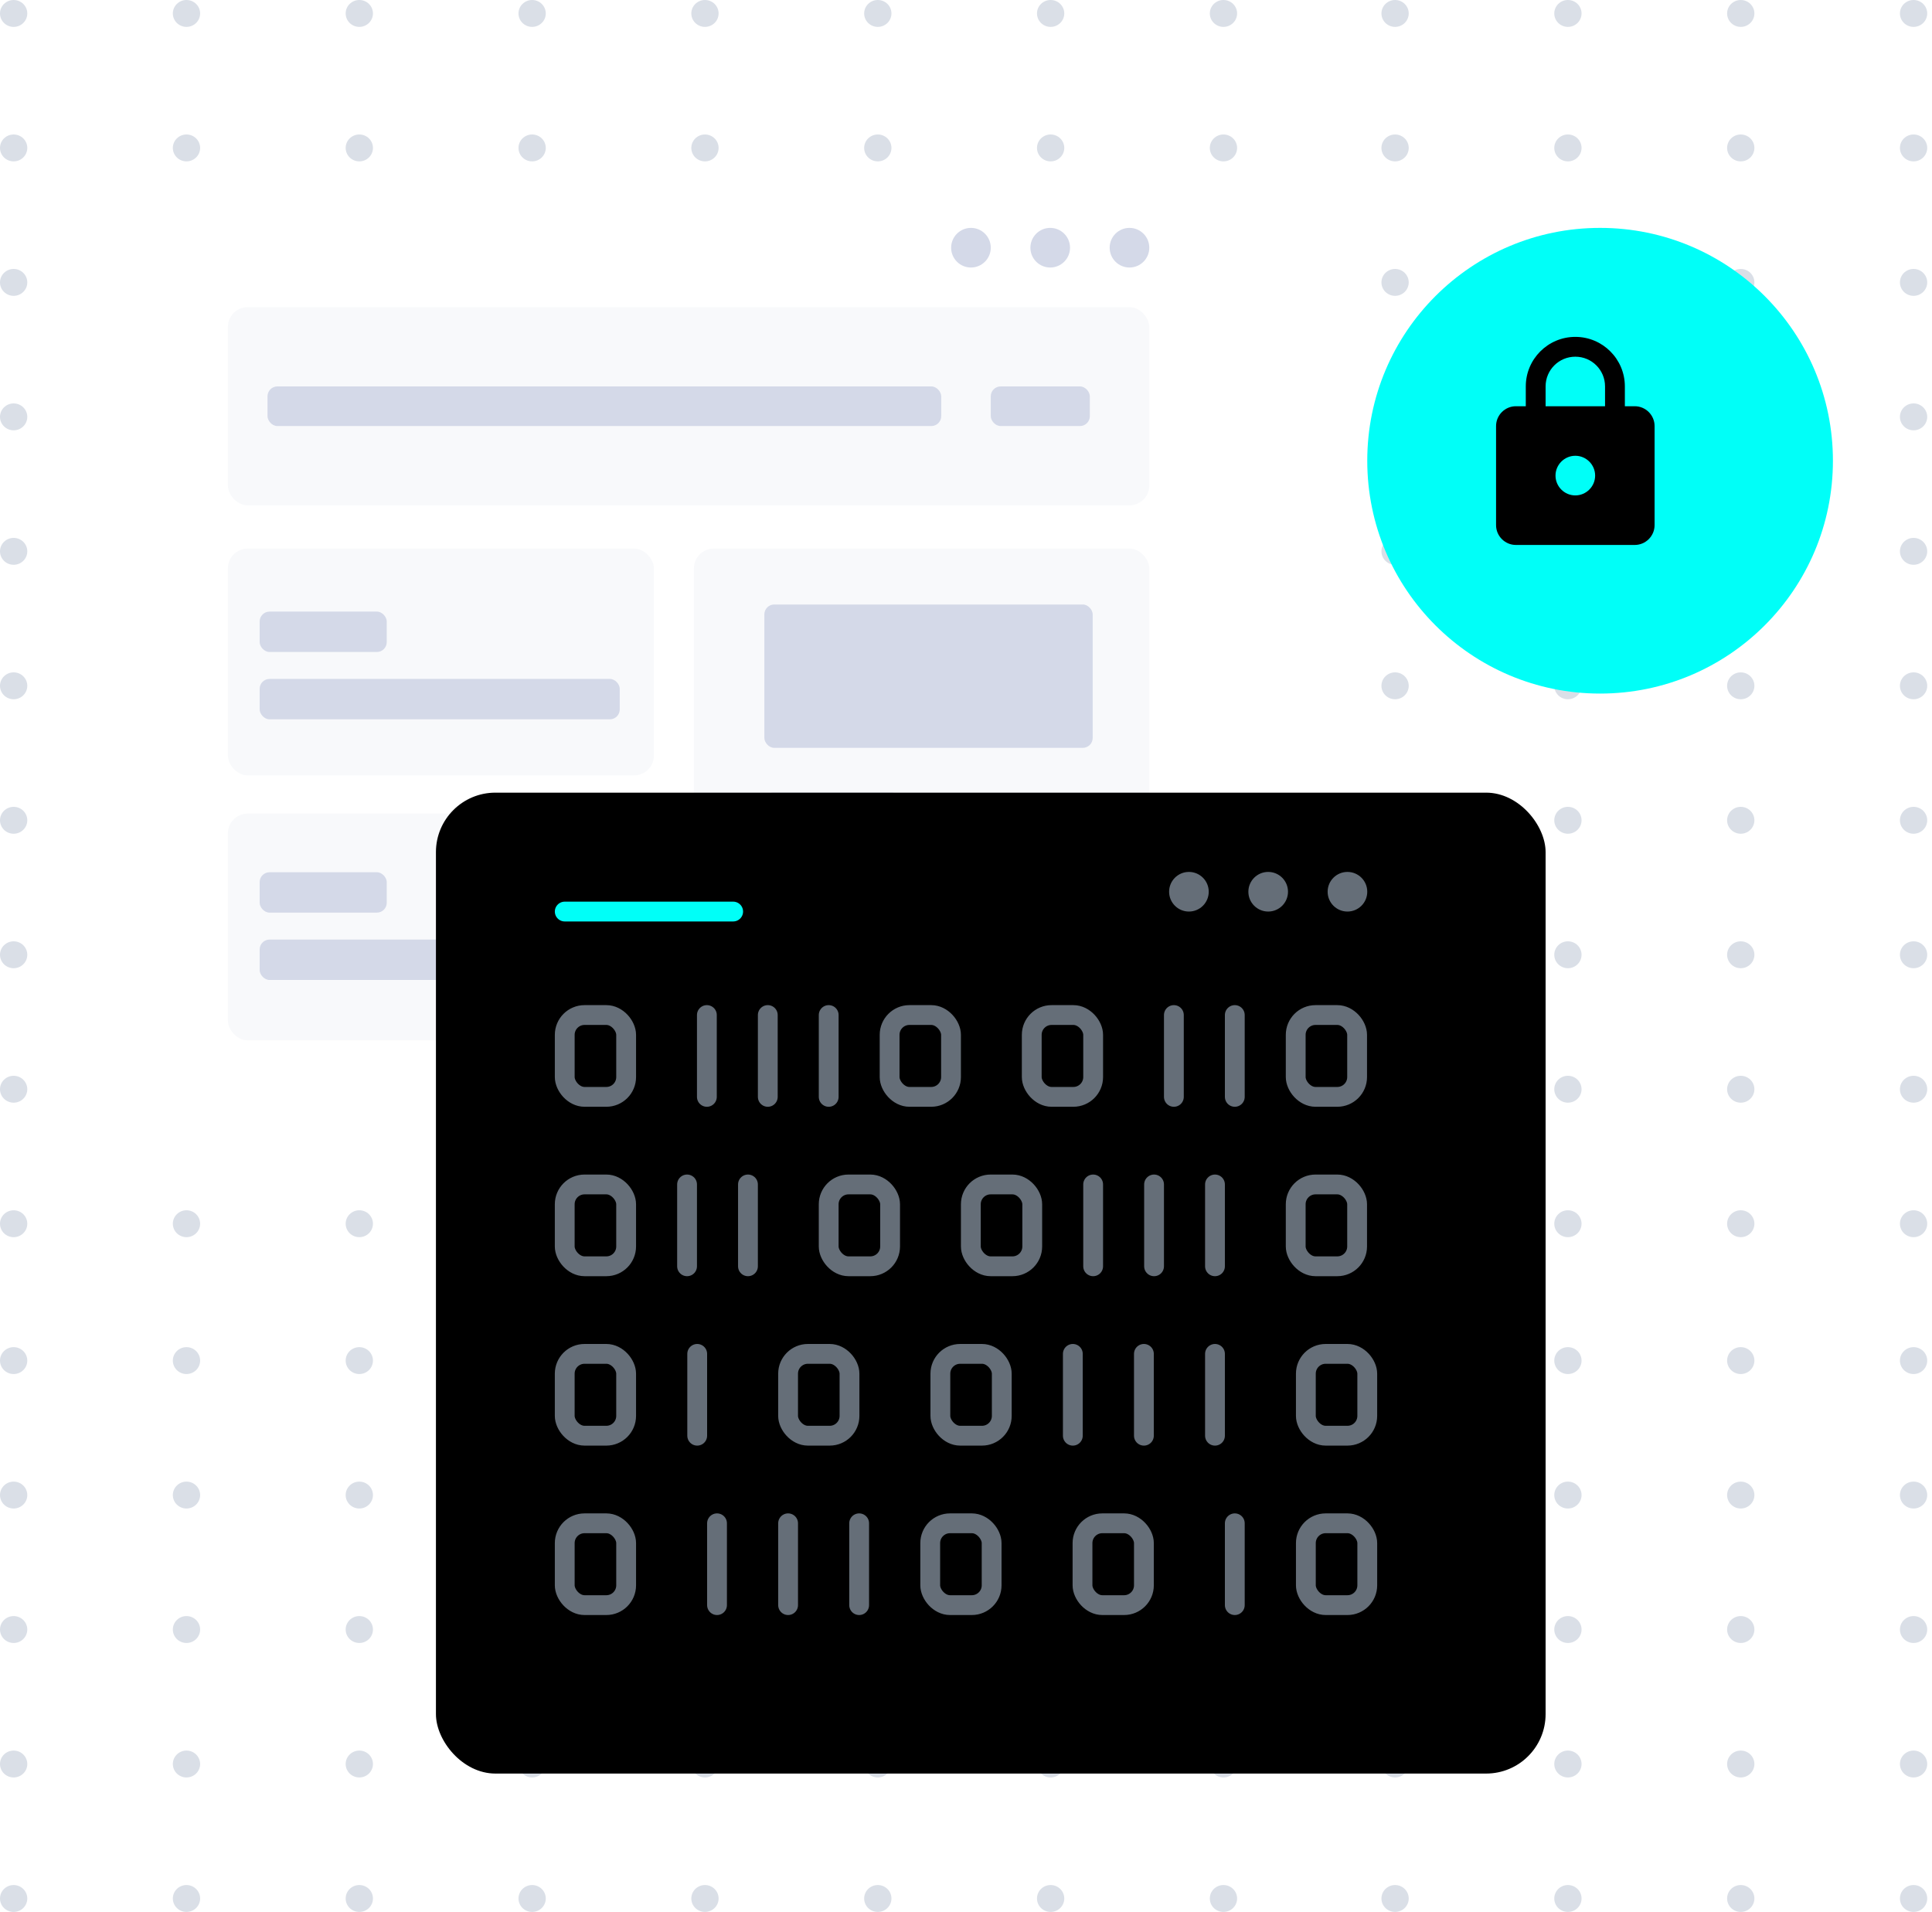 <svg width="195" height="193" viewBox="0 0 195 193" fill="none" xmlns="http://www.w3.org/2000/svg">
<ellipse cx="1.377" cy="14.93" rx="1.377" ry="1.357" fill="#DADFE7"/>
<ellipse cx="71.153" cy="14.93" rx="1.377" ry="1.357" fill="#DADFE7"/>
<ellipse cx="140.808" cy="14.93" rx="1.377" ry="1.357" fill="#DADFE7"/>
<ellipse cx="36.266" cy="14.93" rx="1.377" ry="1.357" fill="#DADFE7"/>
<ellipse cx="106.042" cy="14.93" rx="1.377" ry="1.357" fill="#DADFE7"/>
<ellipse cx="175.697" cy="14.93" rx="1.377" ry="1.357" fill="#DADFE7"/>
<ellipse cx="18.822" cy="14.93" rx="1.377" ry="1.357" fill="#DADFE7"/>
<ellipse cx="88.598" cy="14.93" rx="1.377" ry="1.357" fill="#DADFE7"/>
<ellipse cx="158.252" cy="14.93" rx="1.377" ry="1.357" fill="#DADFE7"/>
<ellipse cx="53.709" cy="14.93" rx="1.377" ry="1.357" fill="#DADFE7"/>
<ellipse cx="123.486" cy="14.93" rx="1.377" ry="1.357" fill="#DADFE7"/>
<ellipse cx="193.14" cy="14.93" rx="1.377" ry="1.357" fill="#DADFE7"/>
<ellipse cx="1.377" cy="42.073" rx="1.377" ry="1.357" fill="#DADFE7"/>
<ellipse cx="71.153" cy="42.073" rx="1.377" ry="1.357" fill="#DADFE7"/>
<ellipse cx="140.808" cy="42.073" rx="1.377" ry="1.357" fill="#DADFE7"/>
<ellipse cx="36.266" cy="42.073" rx="1.377" ry="1.357" fill="#DADFE7"/>
<ellipse cx="106.042" cy="42.073" rx="1.377" ry="1.357" fill="#DADFE7"/>
<ellipse cx="175.697" cy="42.073" rx="1.377" ry="1.357" fill="#DADFE7"/>
<ellipse cx="18.822" cy="42.073" rx="1.377" ry="1.357" fill="#DADFE7"/>
<ellipse cx="88.598" cy="42.073" rx="1.377" ry="1.357" fill="#DADFE7"/>
<ellipse cx="158.252" cy="42.073" rx="1.377" ry="1.357" fill="#DADFE7"/>
<ellipse cx="53.709" cy="42.073" rx="1.377" ry="1.357" fill="#DADFE7"/>
<ellipse cx="123.486" cy="42.073" rx="1.377" ry="1.357" fill="#DADFE7"/>
<ellipse cx="193.14" cy="42.073" rx="1.377" ry="1.357" fill="#DADFE7"/>
<ellipse cx="1.377" cy="69.217" rx="1.377" ry="1.357" fill="#DADFE7"/>
<ellipse cx="1.377" cy="137.32" rx="1.377" ry="1.357" fill="#DADFE7"/>
<ellipse cx="71.153" cy="69.217" rx="1.377" ry="1.357" fill="#DADFE7"/>
<ellipse cx="71.153" cy="137.32" rx="1.377" ry="1.357" fill="#DADFE7"/>
<ellipse cx="140.808" cy="69.217" rx="1.377" ry="1.357" fill="#DADFE7"/>
<ellipse cx="140.808" cy="137.32" rx="1.377" ry="1.357" fill="#DADFE7"/>
<ellipse cx="36.266" cy="69.217" rx="1.377" ry="1.357" fill="#DADFE7"/>
<ellipse cx="36.266" cy="137.32" rx="1.377" ry="1.357" fill="#DADFE7"/>
<ellipse cx="106.042" cy="69.217" rx="1.377" ry="1.357" fill="#DADFE7"/>
<ellipse cx="106.042" cy="137.32" rx="1.377" ry="1.357" fill="#DADFE7"/>
<ellipse cx="175.697" cy="69.217" rx="1.377" ry="1.357" fill="#DADFE7"/>
<ellipse cx="175.697" cy="137.32" rx="1.377" ry="1.357" fill="#DADFE7"/>
<ellipse cx="18.822" cy="69.217" rx="1.377" ry="1.357" fill="#DADFE7"/>
<ellipse cx="18.822" cy="137.32" rx="1.377" ry="1.357" fill="#DADFE7"/>
<ellipse cx="88.598" cy="69.217" rx="1.377" ry="1.357" fill="#DADFE7"/>
<ellipse cx="88.598" cy="137.32" rx="1.377" ry="1.357" fill="#DADFE7"/>
<ellipse cx="158.252" cy="69.217" rx="1.377" ry="1.357" fill="#DADFE7"/>
<ellipse cx="158.252" cy="137.32" rx="1.377" ry="1.357" fill="#DADFE7"/>
<ellipse cx="53.709" cy="69.217" rx="1.377" ry="1.357" fill="#DADFE7"/>
<ellipse cx="53.709" cy="137.32" rx="1.377" ry="1.357" fill="#DADFE7"/>
<ellipse cx="123.486" cy="69.217" rx="1.377" ry="1.357" fill="#DADFE7"/>
<ellipse cx="123.486" cy="137.32" rx="1.377" ry="1.357" fill="#DADFE7"/>
<ellipse cx="193.14" cy="69.217" rx="1.377" ry="1.357" fill="#DADFE7"/>
<ellipse cx="193.14" cy="137.32" rx="1.377" ry="1.357" fill="#DADFE7"/>
<ellipse cx="1.377" cy="96.362" rx="1.377" ry="1.357" fill="#DADFE7"/>
<ellipse cx="1.377" cy="164.463" rx="1.377" ry="1.357" fill="#DADFE7"/>
<ellipse cx="71.153" cy="96.362" rx="1.377" ry="1.357" fill="#DADFE7"/>
<ellipse cx="71.153" cy="164.463" rx="1.377" ry="1.357" fill="#DADFE7"/>
<ellipse cx="140.808" cy="96.362" rx="1.377" ry="1.357" fill="#DADFE7"/>
<ellipse cx="140.808" cy="164.463" rx="1.377" ry="1.357" fill="#DADFE7"/>
<ellipse cx="36.266" cy="96.362" rx="1.377" ry="1.357" fill="#DADFE7"/>
<ellipse cx="36.266" cy="164.463" rx="1.377" ry="1.357" fill="#DADFE7"/>
<ellipse cx="106.042" cy="96.362" rx="1.377" ry="1.357" fill="#DADFE7"/>
<ellipse cx="106.042" cy="164.463" rx="1.377" ry="1.357" fill="#DADFE7"/>
<ellipse cx="175.697" cy="96.362" rx="1.377" ry="1.357" fill="#DADFE7"/>
<ellipse cx="175.697" cy="164.463" rx="1.377" ry="1.357" fill="#DADFE7"/>
<ellipse cx="18.822" cy="96.362" rx="1.377" ry="1.357" fill="#DADFE7"/>
<ellipse cx="18.822" cy="164.463" rx="1.377" ry="1.357" fill="#DADFE7"/>
<ellipse cx="88.598" cy="96.362" rx="1.377" ry="1.357" fill="#DADFE7"/>
<ellipse cx="88.598" cy="164.463" rx="1.377" ry="1.357" fill="#DADFE7"/>
<ellipse cx="158.252" cy="96.362" rx="1.377" ry="1.357" fill="#DADFE7"/>
<ellipse cx="158.252" cy="164.463" rx="1.377" ry="1.357" fill="#DADFE7"/>
<ellipse cx="53.709" cy="96.362" rx="1.377" ry="1.357" fill="#DADFE7"/>
<ellipse cx="53.709" cy="164.463" rx="1.377" ry="1.357" fill="#DADFE7"/>
<ellipse cx="123.486" cy="96.362" rx="1.377" ry="1.357" fill="#DADFE7"/>
<ellipse cx="123.486" cy="164.463" rx="1.377" ry="1.357" fill="#DADFE7"/>
<ellipse cx="193.14" cy="96.362" rx="1.377" ry="1.357" fill="#DADFE7"/>
<ellipse cx="193.14" cy="164.463" rx="1.377" ry="1.357" fill="#DADFE7"/>
<ellipse cx="1.377" cy="123.507" rx="1.377" ry="1.357" fill="#DADFE7"/>
<ellipse cx="1.377" cy="191.609" rx="1.377" ry="1.357" fill="#DADFE7"/>
<ellipse cx="71.153" cy="123.506" rx="1.377" ry="1.357" fill="#DADFE7"/>
<ellipse cx="71.153" cy="191.608" rx="1.377" ry="1.357" fill="#DADFE7"/>
<ellipse cx="140.808" cy="123.506" rx="1.377" ry="1.357" fill="#DADFE7"/>
<ellipse cx="140.808" cy="191.608" rx="1.377" ry="1.357" fill="#DADFE7"/>
<ellipse cx="36.266" cy="123.506" rx="1.377" ry="1.357" fill="#DADFE7"/>
<ellipse cx="36.266" cy="191.608" rx="1.377" ry="1.357" fill="#DADFE7"/>
<ellipse cx="106.042" cy="123.506" rx="1.377" ry="1.357" fill="#DADFE7"/>
<ellipse cx="106.042" cy="191.608" rx="1.377" ry="1.357" fill="#DADFE7"/>
<ellipse cx="175.697" cy="123.506" rx="1.377" ry="1.357" fill="#DADFE7"/>
<ellipse cx="175.697" cy="191.608" rx="1.377" ry="1.357" fill="#DADFE7"/>
<ellipse cx="18.822" cy="123.506" rx="1.377" ry="1.357" fill="#DADFE7"/>
<ellipse cx="18.822" cy="191.608" rx="1.377" ry="1.357" fill="#DADFE7"/>
<ellipse cx="88.598" cy="123.506" rx="1.377" ry="1.357" fill="#DADFE7"/>
<ellipse cx="88.598" cy="191.608" rx="1.377" ry="1.357" fill="#DADFE7"/>
<ellipse cx="158.252" cy="123.506" rx="1.377" ry="1.357" fill="#DADFE7"/>
<ellipse cx="158.252" cy="191.608" rx="1.377" ry="1.357" fill="#DADFE7"/>
<ellipse cx="53.709" cy="123.506" rx="1.377" ry="1.357" fill="#DADFE7"/>
<ellipse cx="53.709" cy="191.608" rx="1.377" ry="1.357" fill="#DADFE7"/>
<ellipse cx="123.486" cy="123.506" rx="1.377" ry="1.357" fill="#DADFE7"/>
<ellipse cx="123.486" cy="191.608" rx="1.377" ry="1.357" fill="#DADFE7"/>
<ellipse cx="193.14" cy="123.506" rx="1.377" ry="1.357" fill="#DADFE7"/>
<ellipse cx="193.14" cy="191.608" rx="1.377" ry="1.357" fill="#DADFE7"/>
<ellipse cx="1.377" cy="1.358" rx="1.377" ry="1.357" fill="#DADFE7"/>
<ellipse cx="71.153" cy="1.357" rx="1.377" ry="1.357" fill="#DADFE7"/>
<ellipse cx="140.808" cy="1.357" rx="1.377" ry="1.357" fill="#DADFE7"/>
<ellipse cx="36.266" cy="1.357" rx="1.377" ry="1.357" fill="#DADFE7"/>
<ellipse cx="106.042" cy="1.357" rx="1.377" ry="1.357" fill="#DADFE7"/>
<ellipse cx="175.697" cy="1.357" rx="1.377" ry="1.357" fill="#DADFE7"/>
<ellipse cx="18.822" cy="1.357" rx="1.377" ry="1.357" fill="#DADFE7"/>
<ellipse cx="88.598" cy="1.357" rx="1.377" ry="1.357" fill="#DADFE7"/>
<ellipse cx="158.252" cy="1.357" rx="1.377" ry="1.357" fill="#DADFE7"/>
<ellipse cx="53.709" cy="1.357" rx="1.377" ry="1.357" fill="#DADFE7"/>
<ellipse cx="123.486" cy="1.357" rx="1.377" ry="1.357" fill="#DADFE7"/>
<ellipse cx="193.14" cy="1.357" rx="1.377" ry="1.357" fill="#DADFE7"/>
<ellipse cx="1.377" cy="28.501" rx="1.377" ry="1.357" fill="#DADFE7"/>
<ellipse cx="71.153" cy="28.501" rx="1.377" ry="1.357" fill="#DADFE7"/>
<ellipse cx="140.808" cy="28.501" rx="1.377" ry="1.357" fill="#DADFE7"/>
<ellipse cx="36.266" cy="28.501" rx="1.377" ry="1.357" fill="#DADFE7"/>
<ellipse cx="106.042" cy="28.501" rx="1.377" ry="1.357" fill="#DADFE7"/>
<ellipse cx="175.697" cy="28.501" rx="1.377" ry="1.357" fill="#DADFE7"/>
<ellipse cx="18.822" cy="28.501" rx="1.377" ry="1.357" fill="#DADFE7"/>
<ellipse cx="88.598" cy="28.501" rx="1.377" ry="1.357" fill="#DADFE7"/>
<ellipse cx="158.252" cy="28.501" rx="1.377" ry="1.357" fill="#DADFE7"/>
<ellipse cx="53.709" cy="28.501" rx="1.377" ry="1.357" fill="#DADFE7"/>
<ellipse cx="123.486" cy="28.501" rx="1.377" ry="1.357" fill="#DADFE7"/>
<ellipse cx="193.14" cy="28.501" rx="1.377" ry="1.357" fill="#DADFE7"/>
<ellipse cx="1.377" cy="55.645" rx="1.377" ry="1.357" fill="#DADFE7"/>
<ellipse cx="71.153" cy="55.645" rx="1.377" ry="1.357" fill="#DADFE7"/>
<ellipse cx="140.808" cy="55.645" rx="1.377" ry="1.357" fill="#DADFE7"/>
<ellipse cx="36.266" cy="55.645" rx="1.377" ry="1.357" fill="#DADFE7"/>
<ellipse cx="106.042" cy="55.645" rx="1.377" ry="1.357" fill="#DADFE7"/>
<ellipse cx="175.697" cy="55.645" rx="1.377" ry="1.357" fill="#DADFE7"/>
<ellipse cx="18.822" cy="55.645" rx="1.377" ry="1.357" fill="#DADFE7"/>
<ellipse cx="88.598" cy="55.645" rx="1.377" ry="1.357" fill="#DADFE7"/>
<ellipse cx="158.252" cy="55.645" rx="1.377" ry="1.357" fill="#DADFE7"/>
<ellipse cx="53.709" cy="55.645" rx="1.377" ry="1.357" fill="#DADFE7"/>
<ellipse cx="123.486" cy="55.645" rx="1.377" ry="1.357" fill="#DADFE7"/>
<ellipse cx="193.14" cy="55.645" rx="1.377" ry="1.357" fill="#DADFE7"/>
<ellipse cx="1.377" cy="82.789" rx="1.377" ry="1.357" fill="#DADFE7"/>
<ellipse cx="1.377" cy="150.892" rx="1.377" ry="1.357" fill="#DADFE7"/>
<ellipse cx="71.153" cy="82.789" rx="1.377" ry="1.357" fill="#DADFE7"/>
<ellipse cx="71.153" cy="150.892" rx="1.377" ry="1.357" fill="#DADFE7"/>
<ellipse cx="140.808" cy="82.789" rx="1.377" ry="1.357" fill="#DADFE7"/>
<ellipse cx="140.808" cy="150.892" rx="1.377" ry="1.357" fill="#DADFE7"/>
<ellipse cx="36.266" cy="82.789" rx="1.377" ry="1.357" fill="#DADFE7"/>
<ellipse cx="36.266" cy="150.892" rx="1.377" ry="1.357" fill="#DADFE7"/>
<ellipse cx="106.042" cy="82.789" rx="1.377" ry="1.357" fill="#DADFE7"/>
<ellipse cx="106.042" cy="150.892" rx="1.377" ry="1.357" fill="#DADFE7"/>
<ellipse cx="175.697" cy="82.789" rx="1.377" ry="1.357" fill="#DADFE7"/>
<ellipse cx="175.697" cy="150.892" rx="1.377" ry="1.357" fill="#DADFE7"/>
<ellipse cx="18.822" cy="82.789" rx="1.377" ry="1.357" fill="#DADFE7"/>
<ellipse cx="18.822" cy="150.892" rx="1.377" ry="1.357" fill="#DADFE7"/>
<ellipse cx="88.598" cy="82.789" rx="1.377" ry="1.357" fill="#DADFE7"/>
<ellipse cx="88.598" cy="150.892" rx="1.377" ry="1.357" fill="#DADFE7"/>
<ellipse cx="158.252" cy="82.789" rx="1.377" ry="1.357" fill="#DADFE7"/>
<ellipse cx="158.252" cy="150.892" rx="1.377" ry="1.357" fill="#DADFE7"/>
<ellipse cx="53.709" cy="82.789" rx="1.377" ry="1.357" fill="#DADFE7"/>
<ellipse cx="53.709" cy="150.892" rx="1.377" ry="1.357" fill="#DADFE7"/>
<ellipse cx="123.486" cy="82.789" rx="1.377" ry="1.357" fill="#DADFE7"/>
<ellipse cx="123.486" cy="150.892" rx="1.377" ry="1.357" fill="#DADFE7"/>
<ellipse cx="193.14" cy="82.789" rx="1.377" ry="1.357" fill="#DADFE7"/>
<ellipse cx="193.14" cy="150.892" rx="1.377" ry="1.357" fill="#DADFE7"/>
<ellipse cx="1.377" cy="109.933" rx="1.377" ry="1.357" fill="#DADFE7"/>
<ellipse cx="1.377" cy="178.036" rx="1.377" ry="1.357" fill="#DADFE7"/>
<ellipse cx="71.153" cy="109.933" rx="1.377" ry="1.357" fill="#DADFE7"/>
<ellipse cx="71.153" cy="178.036" rx="1.377" ry="1.357" fill="#DADFE7"/>
<ellipse cx="140.808" cy="109.933" rx="1.377" ry="1.357" fill="#DADFE7"/>
<ellipse cx="140.808" cy="178.036" rx="1.377" ry="1.357" fill="#DADFE7"/>
<ellipse cx="36.266" cy="109.933" rx="1.377" ry="1.357" fill="#DADFE7"/>
<ellipse cx="36.266" cy="178.036" rx="1.377" ry="1.357" fill="#DADFE7"/>
<ellipse cx="106.042" cy="109.933" rx="1.377" ry="1.357" fill="#DADFE7"/>
<ellipse cx="106.042" cy="178.036" rx="1.377" ry="1.357" fill="#DADFE7"/>
<ellipse cx="175.697" cy="109.933" rx="1.377" ry="1.357" fill="#DADFE7"/>
<ellipse cx="175.697" cy="178.036" rx="1.377" ry="1.357" fill="#DADFE7"/>
<ellipse cx="18.822" cy="109.933" rx="1.377" ry="1.357" fill="#DADFE7"/>
<ellipse cx="18.822" cy="178.036" rx="1.377" ry="1.357" fill="#DADFE7"/>
<ellipse cx="88.598" cy="109.933" rx="1.377" ry="1.357" fill="#DADFE7"/>
<ellipse cx="88.598" cy="178.036" rx="1.377" ry="1.357" fill="#DADFE7"/>
<ellipse cx="158.252" cy="109.933" rx="1.377" ry="1.357" fill="#DADFE7"/>
<ellipse cx="158.252" cy="178.036" rx="1.377" ry="1.357" fill="#DADFE7"/>
<ellipse cx="53.709" cy="109.933" rx="1.377" ry="1.357" fill="#DADFE7"/>
<ellipse cx="53.709" cy="178.036" rx="1.377" ry="1.357" fill="#DADFE7"/>
<ellipse cx="123.486" cy="109.933" rx="1.377" ry="1.357" fill="#DADFE7"/>
<ellipse cx="123.486" cy="178.036" rx="1.377" ry="1.357" fill="#DADFE7"/>
<ellipse cx="193.14" cy="109.933" rx="1.377" ry="1.357" fill="#DADFE7"/>
<ellipse cx="193.14" cy="178.036" rx="1.377" ry="1.357" fill="#DADFE7"/>
<g filter="url(#filter0_d)">
<rect x="14" y="16" width="112" height="99" rx="6" fill="white"/>
</g>
<rect x="23" y="31" width="93" height="20" rx="2" fill="#F8F9FB"/>
<rect x="70.035" y="55.369" width="45.965" height="49.631" rx="2" fill="#F8F9FB"/>
<rect x="77.148" y="61.009" width="33.138" height="14.469" rx="1" fill="#D4D9E8"/>
<rect x="77.148" y="83.918" width="33.138" height="3.617" rx="1" fill="#D4D9E8"/>
<rect x="77" y="80" width="14" height="2" rx="1" fill="#D4D9E8"/>
<rect x="77.148" y="89.947" width="33.138" height="3.617" rx="1" fill="#D4D9E8"/>
<rect x="77.148" y="95.976" width="33.138" height="3.617" rx="1" fill="#D4D9E8"/>
<rect x="23" y="55.369" width="43" height="22.886" rx="2" fill="#F8F9FB"/>
<rect x="26.207" y="61.726" width="12.828" height="4.077" rx="1" fill="#D4D9E8"/>
<rect x="26.207" y="68.522" width="36.345" height="4.077" rx="1" fill="#D4D9E8"/>
<rect x="100" y="39" width="10" height="4" rx="1" fill="#D4D9E8"/>
<rect x="27" y="39" width="68" height="4" rx="1" fill="#D4D9E8"/>
<rect x="23" y="82.113" width="43" height="22.886" rx="2" fill="#F8F9FB"/>
<rect x="26.207" y="88.032" width="12.828" height="4.077" rx="1" fill="#D4D9E8"/>
<rect x="26.207" y="94.828" width="36.345" height="4.077" rx="1" fill="#D4D9E8"/>
<circle cx="106" cy="25" r="2" fill="#D4D9E8"/>
<circle cx="114" cy="25" r="2" fill="#D4D9E8"/>
<circle cx="98" cy="25" r="2" fill="#D4D9E8"/>
<g filter="url(#filter1_d)">
<rect x="42" y="78" width="112" height="99" rx="6" fill="black"/>
</g>
<circle cx="128" cy="90" r="2" fill="#656E78"/>
<circle cx="136" cy="90" r="2" fill="#656E78"/>
<circle cx="120" cy="90" r="2" fill="#656E78"/>
<g filter="url(#filter2_d)">
<circle cx="159.5" cy="44.5" r="23.5" fill="#00FFF8"/>
</g>
<path d="M165 41H164V39C164 36.24 161.76 34 159 34C156.24 34 154 36.24 154 39V41H153C151.9 41 151 41.9 151 43V53C151 54.1 151.9 55 153 55H165C166.1 55 167 54.1 167 53V43C167 41.9 166.1 41 165 41ZM159 50C157.9 50 157 49.1 157 48C157 46.9 157.9 46 159 46C160.1 46 161 46.9 161 48C161 49.1 160.1 50 159 50ZM156 41V39C156 37.34 157.34 36 159 36C160.66 36 162 37.34 162 39V41H156Z" fill="black"/>
<rect x="138" y="144.901" width="6.198" height="8.259" rx="2" transform="rotate(-180 138 144.901)" stroke="#656E78" stroke-width="2"/>
<rect x="101.111" y="144.901" width="6.198" height="8.259" rx="2" transform="rotate(-180 101.111 144.901)" stroke="#656E78" stroke-width="2"/>
<rect x="85.741" y="144.901" width="6.198" height="8.259" rx="2" transform="rotate(-180 85.741 144.901)" stroke="#656E78" stroke-width="2"/>
<rect x="63.197" y="144.901" width="6.198" height="8.259" rx="2" transform="rotate(-180 63.197 144.901)" stroke="#656E78" stroke-width="2"/>
<line x1="122.63" y1="144.901" x2="122.63" y2="136.642" stroke="#656E78" stroke-width="2" stroke-linecap="round"/>
<line x1="115.456" y1="144.901" x2="115.456" y2="136.642" stroke="#656E78" stroke-width="2" stroke-linecap="round"/>
<line x1="108.283" y1="144.901" x2="108.283" y2="136.642" stroke="#656E78" stroke-width="2" stroke-linecap="round"/>
<line x1="70.37" y1="144.901" x2="70.37" y2="136.642" stroke="#656E78" stroke-width="2" stroke-linecap="round"/>
<rect x="57" y="153.741" width="6.198" height="8.259" rx="2" stroke="#656E78" stroke-width="2"/>
<rect x="93.889" y="153.741" width="6.198" height="8.259" rx="2" stroke="#656E78" stroke-width="2"/>
<rect x="109.259" y="153.741" width="6.198" height="8.259" rx="2" stroke="#656E78" stroke-width="2"/>
<rect x="131.803" y="153.741" width="6.198" height="8.259" rx="2" stroke="#656E78" stroke-width="2"/>
<line x1="72.37" y1="153.741" x2="72.37" y2="162" stroke="#656E78" stroke-width="2" stroke-linecap="round"/>
<line x1="79.544" y1="153.741" x2="79.544" y2="162" stroke="#656E78" stroke-width="2" stroke-linecap="round"/>
<line x1="86.716" y1="153.741" x2="86.716" y2="162" stroke="#656E78" stroke-width="2" stroke-linecap="round"/>
<line x1="124.63" y1="153.741" x2="124.63" y2="162" stroke="#656E78" stroke-width="2" stroke-linecap="round"/>
<rect x="57" y="102.444" width="6.198" height="8.259" rx="2" stroke="#656E78" stroke-width="2"/>
<rect x="89.79" y="102.444" width="6.198" height="8.259" rx="2" stroke="#656E78" stroke-width="2"/>
<rect x="104.136" y="102.444" width="6.198" height="8.259" rx="2" stroke="#656E78" stroke-width="2"/>
<rect x="130.778" y="102.444" width="6.198" height="8.259" rx="2" stroke="#656E78" stroke-width="2"/>
<line x1="71.346" y1="102.444" x2="71.346" y2="110.704" stroke="#656E78" stroke-width="2" stroke-linecap="round"/>
<line x1="77.494" y1="102.444" x2="77.494" y2="110.704" stroke="#656E78" stroke-width="2" stroke-linecap="round"/>
<line x1="83.642" y1="102.444" x2="83.642" y2="110.704" stroke="#656E78" stroke-width="2" stroke-linecap="round"/>
<line x1="124.63" y1="102.444" x2="124.63" y2="110.704" stroke="#656E78" stroke-width="2" stroke-linecap="round"/>
<line x1="118.481" y1="102.444" x2="118.481" y2="110.704" stroke="#656E78" stroke-width="2" stroke-linecap="round"/>
<rect x="136.976" y="127.802" width="6.198" height="8.259" rx="2" transform="rotate(-180 136.976 127.802)" stroke="#656E78" stroke-width="2"/>
<rect x="104.186" y="127.802" width="6.198" height="8.259" rx="2" transform="rotate(-180 104.186 127.802)" stroke="#656E78" stroke-width="2"/>
<rect x="89.839" y="127.802" width="6.198" height="8.259" rx="2" transform="rotate(-180 89.839 127.802)" stroke="#656E78" stroke-width="2"/>
<rect x="63.197" y="127.802" width="6.198" height="8.259" rx="2" transform="rotate(-180 63.197 127.802)" stroke="#656E78" stroke-width="2"/>
<line x1="122.63" y1="127.802" x2="122.63" y2="119.543" stroke="#656E78" stroke-width="2" stroke-linecap="round"/>
<line x1="116.481" y1="127.802" x2="116.481" y2="119.543" stroke="#656E78" stroke-width="2" stroke-linecap="round"/>
<line x1="110.333" y1="127.802" x2="110.333" y2="119.543" stroke="#656E78" stroke-width="2" stroke-linecap="round"/>
<line x1="69.346" y1="127.802" x2="69.346" y2="119.543" stroke="#656E78" stroke-width="2" stroke-linecap="round"/>
<line x1="75.493" y1="127.802" x2="75.493" y2="119.543" stroke="#656E78" stroke-width="2" stroke-linecap="round"/>
<line x1="57" y1="92" x2="74" y2="92" stroke="#00FFF8" stroke-width="2" stroke-linecap="round"/>
<defs>
<filter id="filter0_d" x="14" y="16" width="116" height="103" filterUnits="userSpaceOnUse" color-interpolation-filters="sRGB">
<feFlood flood-opacity="0" result="BackgroundImageFix"/>
<feColorMatrix in="SourceAlpha" type="matrix" values="0 0 0 0 0 0 0 0 0 0 0 0 0 0 0 0 0 0 127 0" result="hardAlpha"/>
<feOffset dx="2" dy="2"/>
<feGaussianBlur stdDeviation="1"/>
<feColorMatrix type="matrix" values="0 0 0 0 0 0 0 0 0 0 0 0 0 0 0 0 0 0 0.08 0"/>
<feBlend mode="normal" in2="BackgroundImageFix" result="effect1_dropShadow"/>
<feBlend mode="normal" in="SourceGraphic" in2="effect1_dropShadow" result="shape"/>
</filter>
<filter id="filter1_d" x="42" y="78" width="116" height="103" filterUnits="userSpaceOnUse" color-interpolation-filters="sRGB">
<feFlood flood-opacity="0" result="BackgroundImageFix"/>
<feColorMatrix in="SourceAlpha" type="matrix" values="0 0 0 0 0 0 0 0 0 0 0 0 0 0 0 0 0 0 127 0" result="hardAlpha"/>
<feOffset dx="2" dy="2"/>
<feGaussianBlur stdDeviation="1"/>
<feColorMatrix type="matrix" values="0 0 0 0 0 0 0 0 0 0 0 0 0 0 0 0 0 0 0.08 0"/>
<feBlend mode="normal" in2="BackgroundImageFix" result="effect1_dropShadow"/>
<feBlend mode="normal" in="SourceGraphic" in2="effect1_dropShadow" result="shape"/>
</filter>
<filter id="filter2_d" x="136" y="21" width="51" height="51" filterUnits="userSpaceOnUse" color-interpolation-filters="sRGB">
<feFlood flood-opacity="0" result="BackgroundImageFix"/>
<feColorMatrix in="SourceAlpha" type="matrix" values="0 0 0 0 0 0 0 0 0 0 0 0 0 0 0 0 0 0 127 0" result="hardAlpha"/>
<feOffset dx="2" dy="2"/>
<feGaussianBlur stdDeviation="1"/>
<feColorMatrix type="matrix" values="0 0 0 0 0 0 0 0 0 0 0 0 0 0 0 0 0 0 0.08 0"/>
<feBlend mode="normal" in2="BackgroundImageFix" result="effect1_dropShadow"/>
<feBlend mode="normal" in="SourceGraphic" in2="effect1_dropShadow" result="shape"/>
</filter>
</defs>
</svg>
